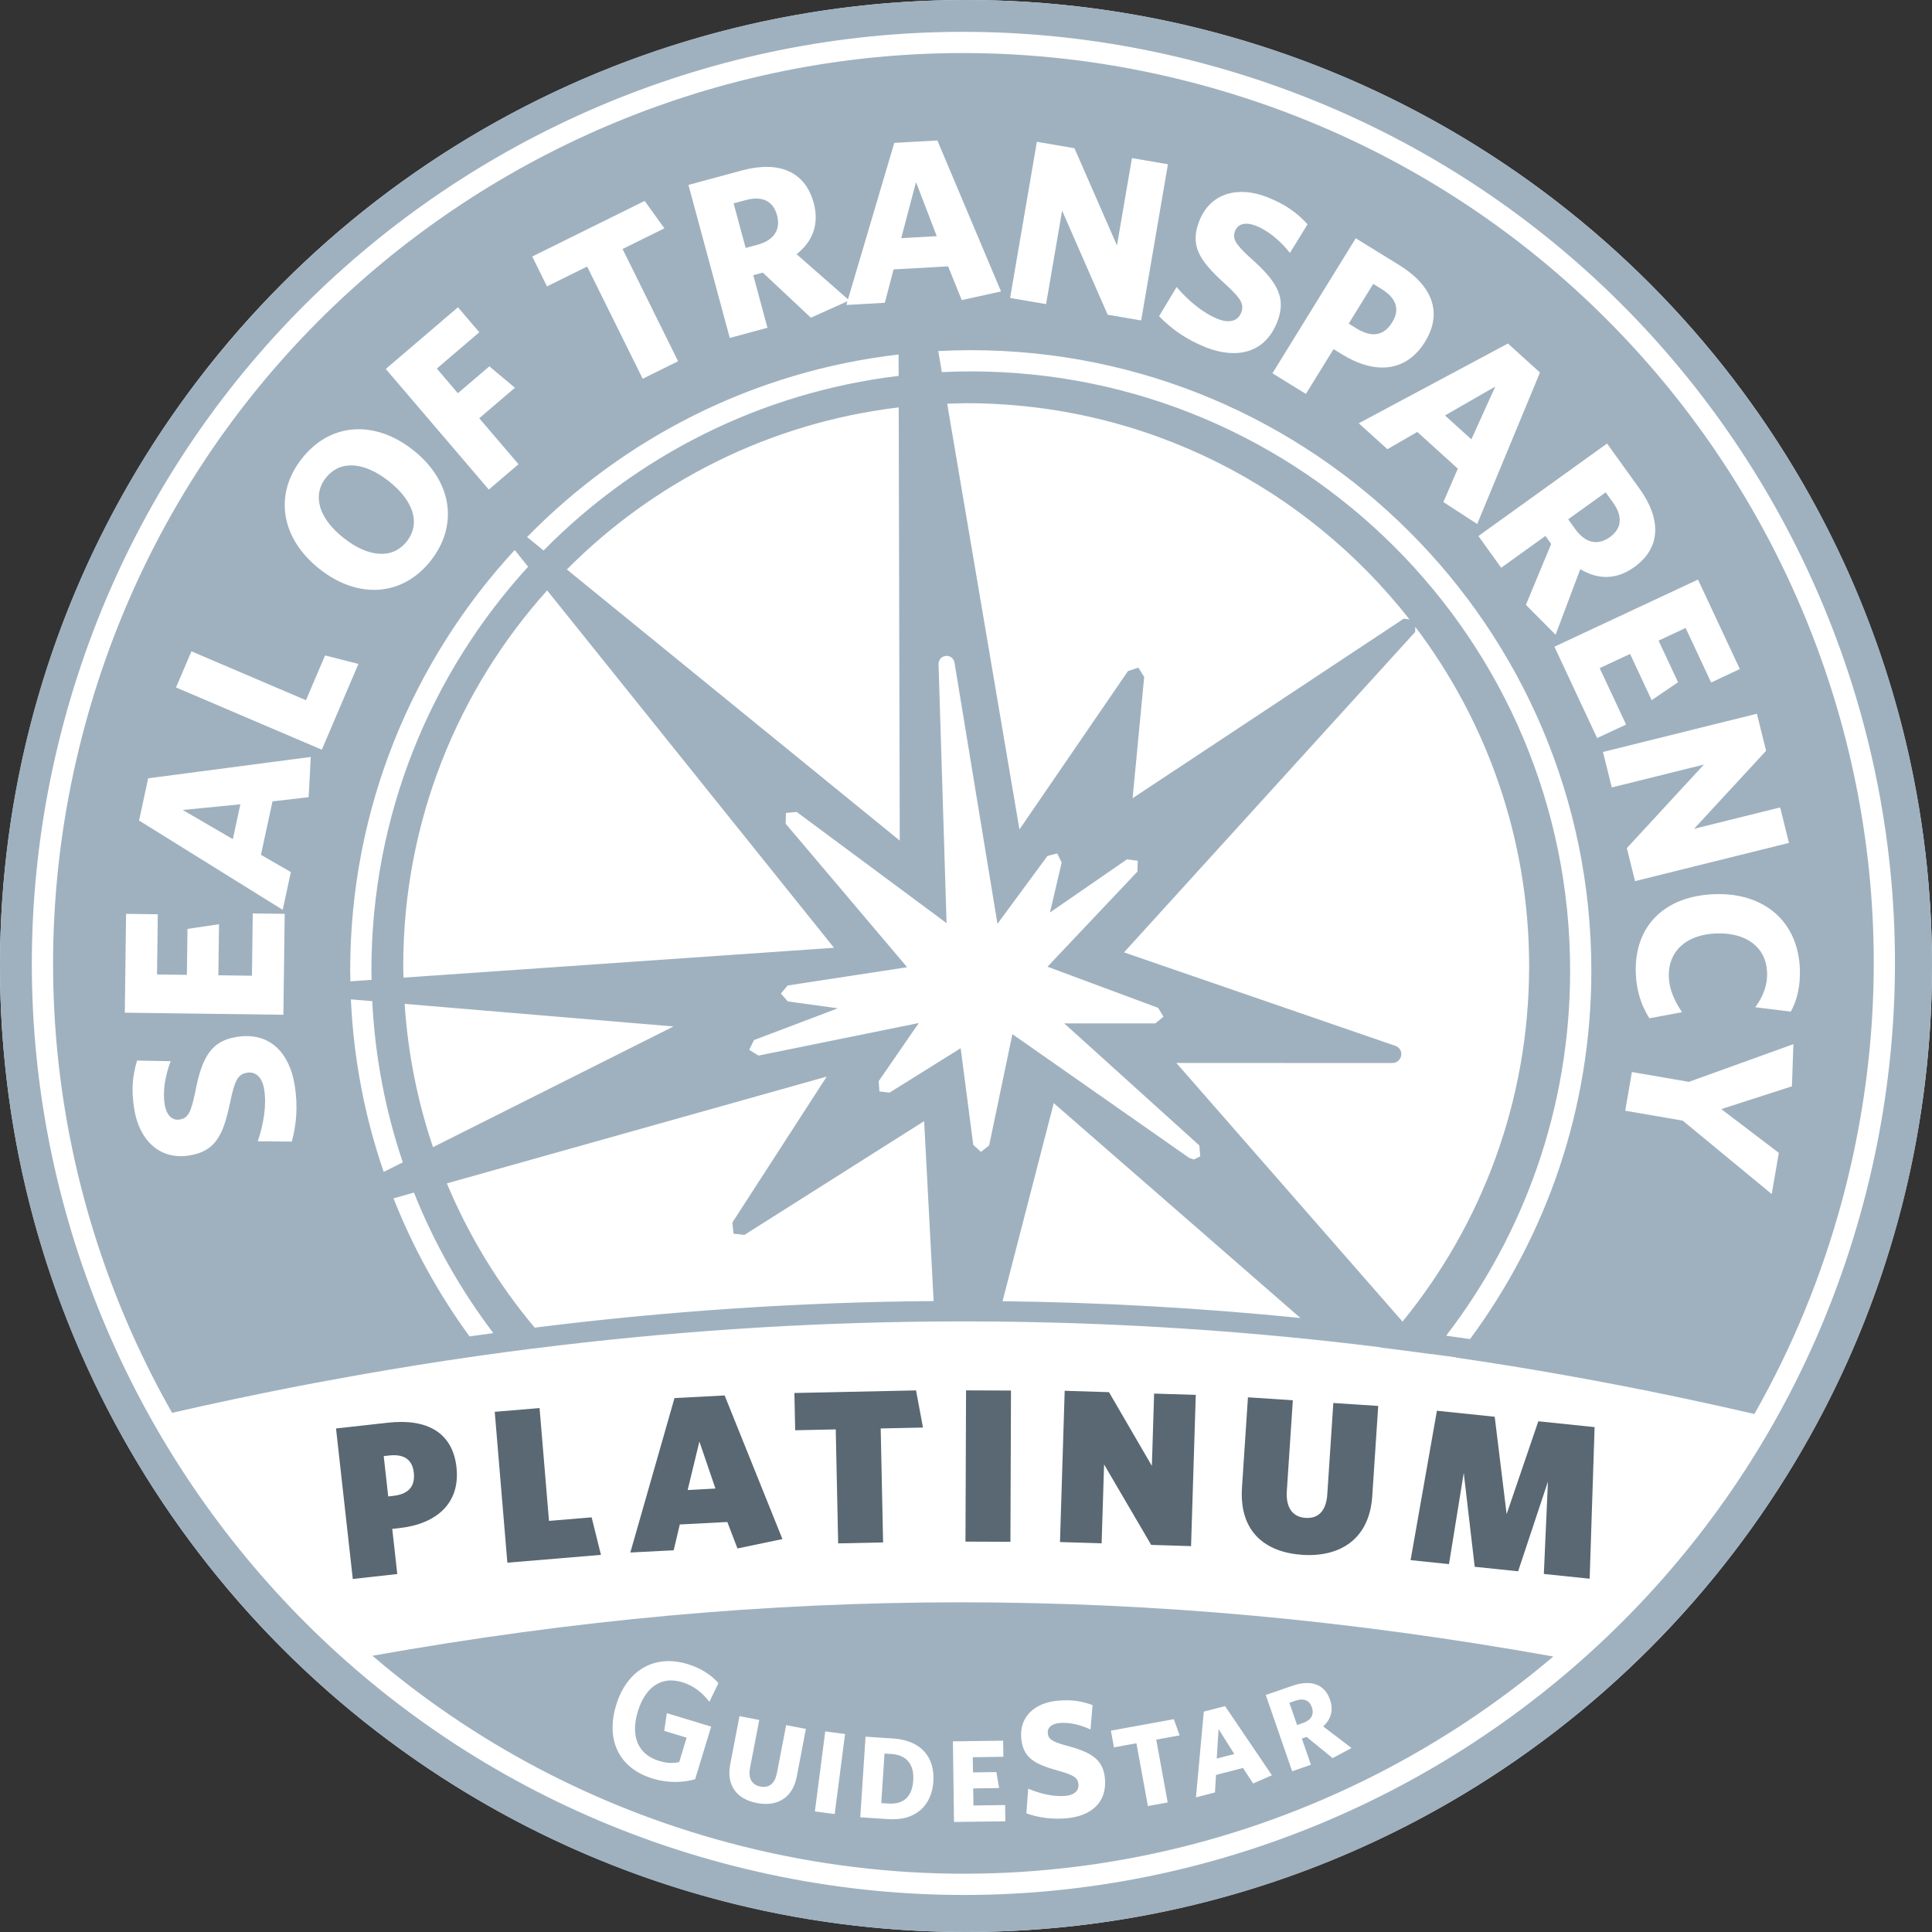 <?xml version="1.0" encoding="iso-8859-1"?>
<!-- Generator: Adobe Illustrator 16.0.4, SVG Export Plug-In . SVG Version: 6.00 Build 0)  -->
<!DOCTYPE svg PUBLIC "-//W3C//DTD SVG 1.1//EN" "http://www.w3.org/Graphics/SVG/1.1/DTD/svg11.dtd">
<svg version="1.1" xmlns="http://www.w3.org/2000/svg" xmlns:xlink="http://www.w3.org/1999/xlink" x="0px" y="0px" width="108px"
	 height="108px" viewBox="0 0 108 108" style="enable-background:new 0 0 108 108;" xml:space="preserve">
<rect x="0" y="0" width="108" height="108" fill="#333333" stroke="none"/>
<g id="White_background">
	<circle style="fill:#FFFFFF;" cx="54" cy="54" r="54"/>
</g>
<g id="Seal_of_transparency">
	<g>
		<path style="fill:#9FB1BF;" d="M42.339,13.683c0.917-0.248,1.317-0.834,1.098-1.652c-0.215-0.794-0.827-1.095-1.745-0.847
			l-0.682,0.185l0.672,2.491L42.339,13.683z"/>
		<polygon style="fill:#9FB1BF;" points="51.206,10.18 50.379,13.312 52.364,13.201 		"/>
		<path style="fill:#9FB1BF;" d="M19.223,30.085c1.385,1.086,2.73,1.18,3.516,0.181c0.792-1.01,0.373-2.286-1.01-3.371
			c-1.383-1.086-2.722-1.19-3.514-0.181C17.43,27.713,17.84,28.999,19.223,30.085z"/>
		<path style="fill:#9FB1BF;" d="M77.824,18.019c0.445-0.721,0.241-1.346-0.59-1.858l-0.471-0.291l-1.369,2.22l0.438,0.271
			C76.663,18.873,77.346,18.795,77.824,18.019z"/>
		<path style="fill:#9FB1BF;" d="M89.992,30.026c0.668-0.48,0.732-1.159,0.178-1.93l-0.411-0.574l-2.096,1.507l0.397,0.552
			C88.615,30.352,89.305,30.52,89.992,30.026z"/>
		<polygon style="fill:#9FB1BF;" points="13.436,44.961 10.213,45.278 13.016,46.908 		"/>
		<path style="fill:#9FB1BF;" d="M67.023,4.712C39.884-2.56,11.985,13.547,4.712,40.688C1.11,54.132,3.248,67.76,9.619,78.977
			c1.182-0.273,2.364-0.528,3.548-0.78c0.517-0.108,1.032-0.216,1.547-0.321c0.972-0.199,1.942-0.389,2.912-0.572
			c0.598-0.112,1.194-0.22,1.79-0.326c0.775-0.141,1.553-0.277,2.328-0.406c0.487-0.082,0.974-0.165,1.46-0.242
			c1.128-0.181,2.258-0.354,3.386-0.514c1.045-0.15,2.089-0.291,3.133-0.422c0.061-0.007,0.121-0.015,0.182-0.021
			c7.466-0.939,14.907-1.437,22.347-1.499c1.165-0.01,2.331-0.009,3.497,0.003c6.136,0.063,12.271,0.421,18.422,1.087
			c0.999,0.107,1.998,0.226,2.998,0.349c-0.004,0.005-0.007,0.008-0.011,0.013c0.953,0.119,1.907,0.239,2.86,0.373
			c0.002-0.002,0.004-0.005,0.007-0.007c0.456,0.062,0.912,0.12,1.369,0.187c-0.003,0.003-0.005,0.005-0.008,0.01
			c4.109,0.597,8.22,1.332,12.326,2.192c0.137,0.03,0.273,0.058,0.411,0.087c1.316,0.278,2.633,0.569,3.948,0.875
			c2.103-3.699,3.774-7.719,4.926-12.02C110.271,39.883,94.164,11.986,67.023,4.712z M91.643,27.306
			c1.252,1.74,1.193,3.332-0.287,4.396c-1,0.719-2.037,0.707-3.017,0.114l-1.38,3.665L85.3,33.811l1.411-3.402l-0.322-0.448
			l-2.471,1.776l-1.273-1.772l7.191-5.171L91.643,27.306z M86.085,20.823l-3.509,8.468l-1.89-1.225l0.808-1.868l-2.266-2.053
			l-1.671,0.965l-1.601-1.448l8.339-4.459L86.085,20.823z M78.215,14.816c1.837,1.134,2.457,2.649,1.445,4.29
			c-1.053,1.707-2.807,1.833-4.633,0.706l-0.48-0.297l-1.546,2.505l-1.87-1.153l4.655-7.547L78.215,14.816z M68.097,17.837
			c0.587,0.23,1.091,0.137,1.283-0.354c0.183-0.466,0.027-0.775-0.96-1.671c-1.402-1.279-1.91-2.099-1.377-3.463
			c0.623-1.591,2.198-1.953,3.777-1.335c1.077,0.421,1.691,0.896,2.273,1.523l-0.984,1.601c-0.573-0.72-1.258-1.265-1.892-1.513
			c-0.622-0.243-1.024-0.097-1.174,0.285c-0.164,0.419-0.016,0.711,0.858,1.509c1.55,1.365,2.012,2.262,1.497,3.578
			c-0.702,1.795-2.326,2.069-3.965,1.428c-1.112-0.435-1.952-1.039-2.641-1.75l0.982-1.629
			C66.448,16.834,67.271,17.515,68.097,17.837z M57.962,7.926l2.101,0.36l2.376,5.435l0.837-4.885l2.012,0.347l-1.496,8.729
			l-1.873-0.32l-2.546-5.816L58.477,17l-2.012-0.344L57.962,7.926z M41.471,9.529c2.07-0.559,3.539,0.055,4.015,1.816
			c0.321,1.19-0.057,2.156-0.956,2.865l2.873,2.52l2.588-8.743l2.409-0.135l3.558,8.44l-2.196,0.484l-0.762-1.886l-3.05,0.171
			l-0.487,1.865l-2.153,0.122l0.061-0.206l-2.041,0.918l-2.689-2.52l-0.532,0.145l0.793,2.938l-2.107,0.568l-2.31-8.554
			L41.471,9.529z M22.557,54.65c-0.004-0.213-0.016-0.425-0.016-0.639c0-8.074,3.045-15.437,8.045-21.007l16.036,19.978
			L22.557,54.65z M37.651,57.379l-13.445,6.748c-0.861-2.539-1.402-5.225-1.587-8.01L37.651,57.379z M50.296,46.989L31.688,31.833
			c4.866-4.898,11.334-8.196,18.55-9.059L50.296,46.989z M36.037,11.232l1.102,1.532l-2.336,1.155l3.103,6.275l-1.979,0.979
			L32.822,14.9l-2.245,1.11l-0.825-1.67L36.037,11.232z M50.232,19.817l0.003,1.195c-7.735,0.929-14.659,4.487-19.849,9.761
			l-0.922-0.751C34.878,24.484,42.128,20.756,50.232,19.817z M25.6,17.177l1.194,1.397l-2.375,2.029l1.177,1.378l1.76-1.502
			l1.428,1.197l-1.994,1.703l2.195,2.57l-1.66,1.419l-5.76-6.743L25.6,17.177z M16.869,25.641c1.585-2.019,4.062-2.18,6.213-0.491
			c2.15,1.689,2.594,4.158,1.001,6.188c-1.569,2-4.054,2.171-6.204,0.482C15.717,30.124,15.283,27.66,16.869,25.641z M7.048,51.085
			l1.773,0.023l-0.044,3.367l1.67,0.021l0.033-2.569l1.764-0.261l-0.037,2.853l1.877,0.025l0.045-3.483l1.785,0.024l-0.072,5.641
			L6.977,56.61L7.048,51.085z M16.311,63.815l-1.902-0.017c0.334-0.978,0.501-2.034,0.358-2.908
			c-0.101-0.621-0.438-1.009-0.957-0.924c-0.495,0.081-0.681,0.371-0.95,1.677c-0.387,1.859-0.834,2.713-2.279,2.949
			c-1.686,0.273-2.801-0.899-3.073-2.572c-0.186-1.14-0.09-1.911,0.153-2.732l1.88,0.032c-0.328,0.861-0.448,1.727-0.339,2.398
			c0.107,0.66,0.438,0.931,0.844,0.865c0.444-0.073,0.621-0.349,0.861-1.507c0.386-2.028,0.922-2.883,2.318-3.11
			c1.9-0.31,2.965,0.949,3.247,2.686C16.664,61.831,16.571,62.861,16.311,63.815z M17.254,44.563l-2.021,0.234l-0.646,2.987
			l1.672,0.966l-0.456,2.11l-8.03-4.992l0.51-2.36l9.089-1.194L17.254,44.563z M17.99,41.908l-8.15-3.479l0.862-2.02l6.401,2.733
			l1.069-2.504l1.864,0.475L17.99,41.908z M19.575,54.266c0-9.077,3.491-17.337,9.198-23.52l0.749,0.934
			c-5.44,5.957-8.761,13.883-8.761,22.586c0,0.17,0.009,0.339,0.012,0.509l-1.186,0.082C19.584,54.659,19.575,54.463,19.575,54.266z
			 M21.449,65.51c-1.046-3.045-1.682-6.281-1.834-9.645l1.193,0.101c0.156,3.137,0.747,6.157,1.709,9.009L21.449,65.51z
			 M26.247,74.705c-1.727-2.363-3.158-4.954-4.25-7.716l1.144-0.322c1.127,2.828,2.626,5.469,4.438,7.856
			C27.135,74.584,26.691,74.64,26.247,74.705z M29.888,74.216c-2.018-2.407-3.678-5.124-4.909-8.064l21.234-5.969l-5.275,8.159
			l0.065,0.621l0.612,0.068l10.045-6.358l0.53,10.057C44.768,72.787,37.341,73.282,29.888,74.216z M55.293,64.032l-0.456,0.358
			L54.406,64l-0.704-5.404l-3.977,2.484l-0.566-0.068l-0.04-0.573l2.241-3.251l-8.958,1.82l-0.522-0.322l0.271-0.546l4.686-1.775
			l-2.8-0.385l-0.385-0.444l0.379-0.446l6.679-1.021l-6.791-8.024l0.013-0.6l0.601-0.057l8.381,6.216l-0.449-14.479
			c-0.006-0.238,0.17-0.434,0.406-0.459c0.238-0.022,0.445,0.14,0.486,0.374l2.402,14.603l2.794-3.794l0.543-0.143l0.252,0.511
			l-0.653,2.792l4.302-2.97l0.604,0.077l-0.019,0.607l-5.026,5.317l6.188,2.301l0.294,0.493l-0.453,0.375h-5.092l7.551,6.822
			l0.052,0.61l-0.354,0.175l-0.256-0.083l-9.892-6.924L55.293,64.032z M63.634,37.323l-0.579,0.189l-6.067,8.855l-4.04-23.8
			c0.354-0.011,0.707-0.027,1.062-0.027c10.067,0,19.021,4.732,24.782,12.087l-0.317-0.045L63.313,44.621l0.648-6.783L63.634,37.323
			z M56.043,72.738l2.862-11.073l13.788,12.011C67.134,73.118,61.588,72.805,56.043,72.738z M78.402,73.878L65.758,59.419
			l12.074,0.005c0.246,0,0.454-0.176,0.496-0.416c0.039-0.237-0.094-0.471-0.334-0.548l-15.16-5.222l16.274-17.911l0.006-0.289
			c3.993,5.275,6.365,11.847,6.365,18.972C85.479,61.549,82.822,68.46,78.402,73.878z M82.176,74.855
			c-0.445-0.066-0.891-0.123-1.337-0.188c4.346-5.651,6.932-12.723,6.932-20.402c0-18.504-14.999-33.504-33.503-33.504
			c-0.542,0-1.082,0.016-1.619,0.041l-0.2-1.179c0.604-0.031,1.21-0.048,1.819-0.048c19.159,0,34.689,15.532,34.689,34.69
			C88.957,61.978,86.434,69.096,82.176,74.855z M86.893,36.151l8.026-3.752l2.339,5.001l-1.604,0.752l-1.426-3.048l-1.513,0.707
			l1.089,2.327l-1.475,1.001l-1.207-2.583l-1.698,0.794l1.475,3.153l-1.618,0.756L86.893,36.151z M89.607,42.036l8.604-2.137
			l0.515,2.07l-4.027,4.362l4.813-1.195l0.492,1.983L91.4,49.256l-0.459-1.845l4.309-4.671l-5.15,1.279L89.607,42.036z
			 M100.17,60.726L96.223,62l3.215,2.446l-0.398,2.302l-4.974-4.104l-3.215-0.555l0.374-2.163l3.189,0.551l5.838-2.108
			L100.17,60.726z M100.108,56.551l-1.987-0.247c0.395-0.538,0.685-1.165,0.66-1.936c-0.043-1.387-1.123-2.24-2.818-2.189
			c-1.721,0.054-2.72,1.022-2.676,2.41c0.021,0.719,0.311,1.353,0.742,1.995l-1.828,0.339c-0.434-0.693-0.728-1.508-0.76-2.547
			c-0.082-2.646,1.642-4.307,4.441-4.392c2.748-0.085,4.649,1.541,4.732,4.213C100.644,55.134,100.461,55.898,100.108,56.551z"/>
		<polygon style="fill:#9FB1BF;" points="83.587,21.61 80.774,23.224 82.25,24.56 		"/>
	</g>
	<path style="fill:none;stroke:#D8A669;stroke-width:1.168;stroke-miterlimit:10;" d="M20.987,69.334"/>
	<path style="fill:#9FB1BF;" d="M54,0C24.176,0,0,24.177,0,54c0,29.823,24.176,54,54,54s54-24.177,54-54C108,24.177,83.824,0,54,0z
		 M40.38,104.143C12.607,96.699-3.874,68.153,3.565,40.38C11.01,12.607,39.559-3.875,67.33,3.566
		c27.773,7.443,44.256,35.991,36.813,63.763C96.702,95.104,68.155,111.585,40.38,104.143z"/>
	<g>
		<path style="fill:#9FB1BF;" d="M73.334,95.438c-0.137-0.396-0.459-0.526-0.916-0.368l-0.34,0.118l0.43,1.242l0.327-0.113
			C73.292,96.158,73.475,95.846,73.334,95.438z"/>
		<polygon style="fill:#9FB1BF;" points="68.017,98.304 68.998,98.05 68.118,96.656 		"/>
		<path style="fill:#9FB1BF;" d="M49.849,98.051l-0.404-0.026l-0.182,2.769l0.405,0.026c0.797,0.052,1.32-0.333,1.384-1.3
			C51.113,98.573,50.613,98.101,49.849,98.051z"/>
		<path style="fill:#9FB1BF;" d="M53.702,89.57c-10.851,0-21.63,0.984-32.883,2.988c5.586,4.773,12.297,8.408,19.868,10.439
			c16.776,4.494,33.837,0.055,46.142-10.397C75.486,90.567,64.634,89.57,53.702,89.57z M36.854,98.44
			c0.43,0.13,0.761,0.133,1.113,0.065l0.416-1.368l-1.252-0.38l0.145-0.991l2.478,0.752l-0.895,2.942
			c-0.694,0.199-1.531,0.218-2.354-0.031c-1.958-0.595-2.64-2.208-2.062-4.113c0.581-1.913,2.11-2.865,3.988-2.294
			c0.787,0.239,1.326,0.618,1.729,1.062l-0.504,1.048c-0.364-0.472-0.843-0.891-1.522-1.097c-1.207-0.367-2.081,0.325-2.48,1.639
			C35.252,96.997,35.612,98.063,36.854,98.44z M44.537,99.321c-0.237,1.233-1.149,1.678-2.222,1.471
			c-1.086-0.208-1.731-0.939-1.493-2.179l0.516-2.679l1.105,0.213l-0.515,2.672c-0.11,0.572,0.083,0.955,0.577,1.05
			c0.501,0.096,0.814-0.183,0.924-0.749l0.517-2.685l1.104,0.212L44.537,99.321z M46.66,101.406l-1.108-0.144l0.579-4.475
			l1.108,0.144L46.66,101.406z M49.67,101.692l-1.581-0.104l0.295-4.506l1.555,0.102c1.567,0.103,2.324,1.063,2.236,2.402
			C52.088,100.926,51.191,101.792,49.67,101.692z M53.33,101.849l-0.062-4.506l2.808-0.039l0.013,0.901l-1.711,0.024l0.012,0.849
			l1.307-0.018l0.156,0.893l-1.45,0.021l0.014,0.954l1.77-0.025l0.013,0.908L53.33,101.849z M59.66,101.639
			c-0.864,0.083-1.607-0.035-2.286-0.27l0.104-1.379c0.693,0.291,1.45,0.462,2.092,0.401c0.455-0.043,0.752-0.269,0.716-0.649
			c-0.034-0.362-0.236-0.512-1.17-0.77c-1.329-0.37-1.927-0.735-2.027-1.795c-0.118-1.236,0.785-1.988,2.012-2.104
			c0.837-0.08,1.391,0.027,1.974,0.244l-0.114,1.361c-0.607-0.279-1.229-0.408-1.722-0.361c-0.483,0.046-0.696,0.272-0.668,0.57
			c0.031,0.325,0.223,0.466,1.051,0.697c1.452,0.377,2.046,0.809,2.144,1.831C61.896,100.807,60.933,101.518,59.66,101.639z
			 M65.275,100.758l-1.107,0.202l-0.641-3.51l-1.256,0.229l-0.17-0.934l3.516-0.641l0.325,0.905l-1.308,0.239L65.275,100.758z
			 M70.051,99.697l-0.568-0.866l-1.507,0.388l-0.058,0.981l-1.064,0.274l0.439-4.793l1.19-0.307l2.617,3.864L70.051,99.697z
			 M73.282,98.652l-1.05,0.363l-1.475-4.264l1.489-0.515c1.032-0.356,1.801-0.096,2.104,0.781c0.205,0.593,0.048,1.098-0.385,1.489
			l1.587,1.209l-1.057,0.565l-1.454-1.185l-0.266,0.092L73.282,98.652z"/>
	</g>
	<g>
		<path style="fill:#596872;" d="M22.318,85.423l-0.391,0.043l0.281,2.523l-2.487,0.277l-0.937-8.413l2.913-0.324
			c2.171-0.242,3.604,0.549,3.82,2.487C25.739,84.005,24.439,85.187,22.318,85.423z M21.755,81.363l-0.305,0.034l0.251,2.255
			l0.28-0.031c0.829-0.092,1.239-0.508,1.151-1.301C23.051,81.589,22.584,81.271,21.755,81.363z"/>
		<path style="fill:#596872;" d="M28.362,87.355l-0.706-8.434l2.506-0.209l0.527,6.307l2.384-0.199l0.521,2.098L28.362,87.355z"/>
		<path style="fill:#596872;" d="M37.705,78.153l2.803-0.146l3.23,8.028l-2.513,0.524l-0.568-1.479l-2.656,0.139l-0.342,1.441
			l-2.423,0.127L37.705,78.153z M38.44,83.293l1.554-0.082l-0.898-2.628L38.44,83.293z"/>
		<path style="fill:#596872;" d="M49.231,79.851l0.135,6.372l-2.512,0.053l-0.135-6.372l-2.268,0.048l-0.044-2.083l6.801-0.144
			l0.387,2.076L49.231,79.851z"/>
		<path style="fill:#596872;" d="M53.971,86.177l0.032-8.454l2.512,0.009l-0.032,8.455L53.971,86.177z"/>
		<path style="fill:#596872;" d="M64.351,86.36l-2.632-4.497l-0.138,4.411l-2.327-0.073l0.263-8.455l2.476,0.077l2.397,4.122
			l0.126-4.043l2.328,0.073l-0.263,8.454L64.351,86.36z"/>
		<path style="fill:#596872;" d="M72.805,86.916c-2.068-0.137-3.541-1.278-3.377-3.763l0.333-5.042l2.509,0.166l-0.336,5.079
			c-0.062,0.93,0.335,1.448,1.044,1.495c0.759,0.05,1.16-0.439,1.219-1.321l0.337-5.103l2.509,0.166l-0.333,5.042
			C76.546,86.094,74.849,87.051,72.805,86.916z"/>
		<path style="fill:#596872;" d="M86.302,87.985l0.229-5.164l-1.667,5.015l-2.427-0.252l-0.612-5.251l-0.826,5.102l-2.146-0.223
			l1.472-8.351l3.23,0.336l0.667,5.442l1.771-5.189l3.146,0.327l-0.276,8.474L86.302,87.985z"/>
	</g>
</g>
</svg>
